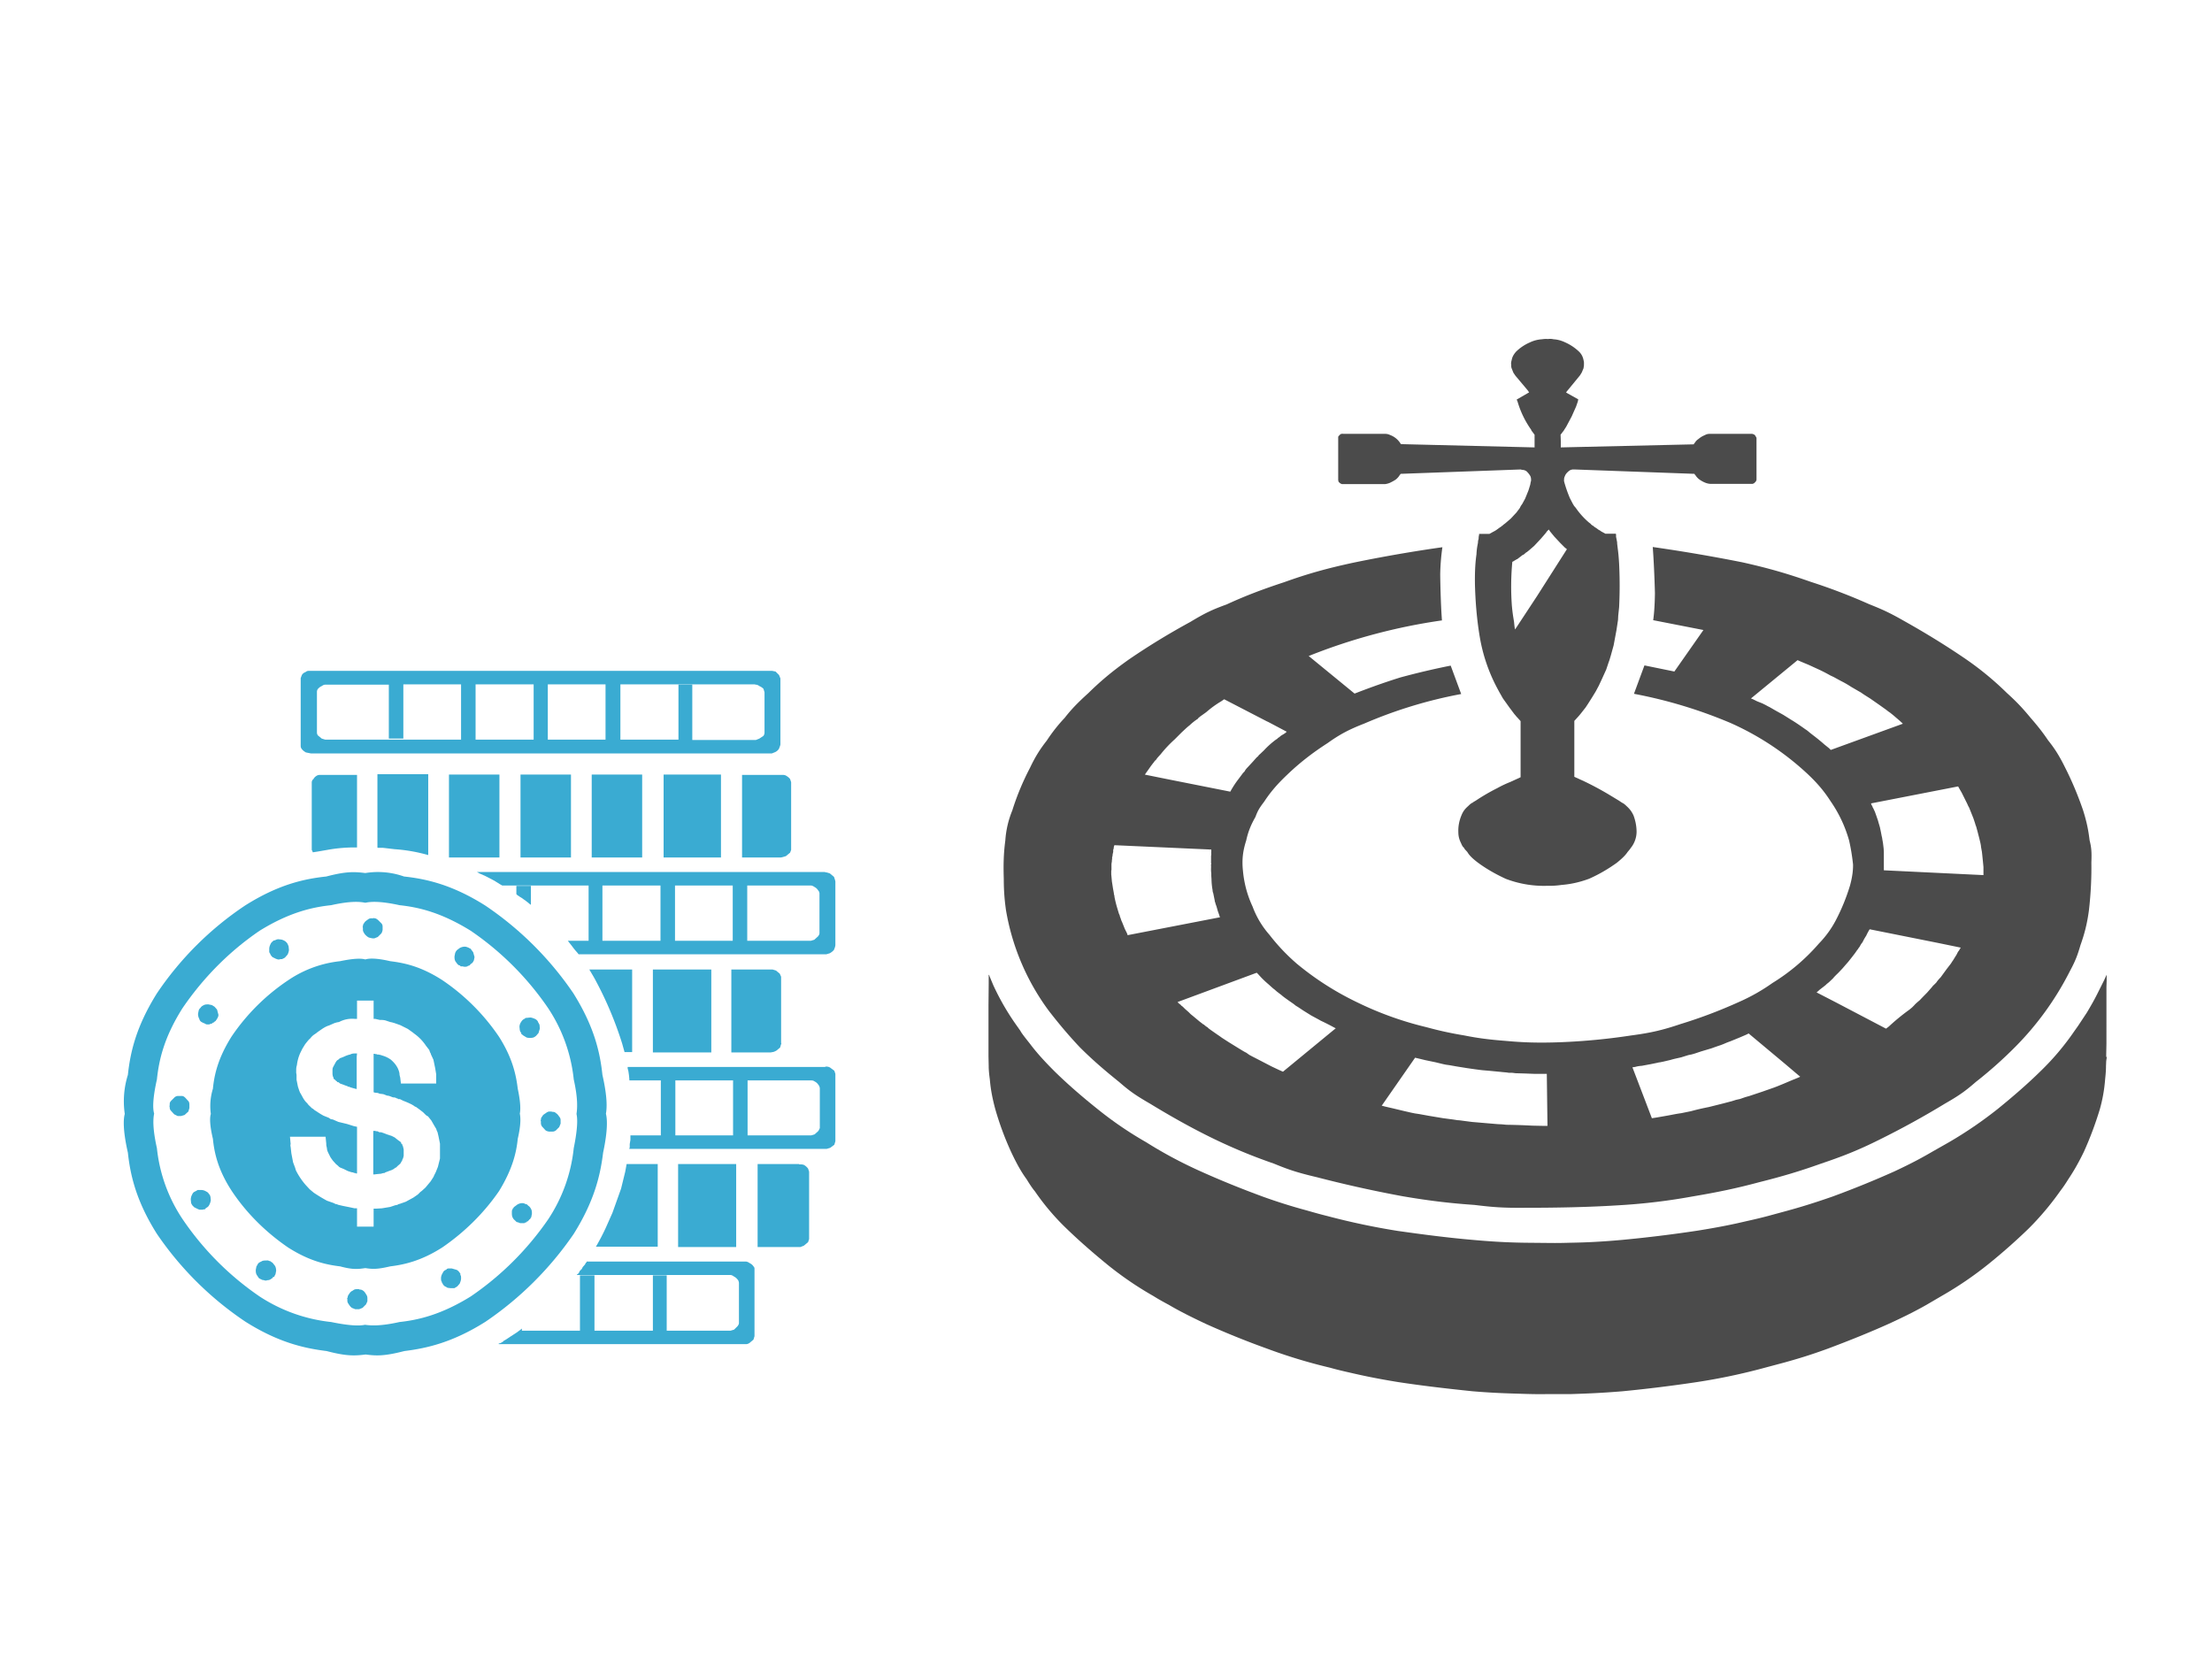 <svg xmlns:xlink="http://www.w3.org/1999/xlink" image-rendering="optimizeSpeed" baseProfile="basic" xmlns="http://www.w3.org/2000/svg" viewBox="0 0 640 480"><defs><g id="a" fill="#4b4b4b"><path d="M512 342.8l-.2.3v-.4V343c-.1 0-.1 0 0 .1l-.1.2V342l.1-5V326v-8.4-3.6-.9-2l.1-3v-2-.7.2c-.1 0-.1 0 0 .1v-.1-.2c0-.1 0-.1 0 0l-1.2 2.6-3 6c-1.5 3-3.1 5.8-4.9 8.8l-3.9 5.9-1.7 2.4a118.7 118.7 0 0 1-15.5 18.4c-6.1 6-12.7 11.7-19.6 17.3a186.6 186.6 0 0 1-22.4 15.3l-7.4 4.2c-4.1 2.4-9.1 5.2-17.7 9.2a435 435 0 0 1-28.3 11.5c-9.2 3.2-15.3 5-20.4 6.4l-9.2 2.5c-1.2.3-3.7 1-9.6 2.3-5.5 1.3-12 2.7-22.7 4.4a615.5 615.5 0 0 1-34.3 4.2c-11 1-18 1.2-23.7 1.3-6.4.2-9.1.1-10.4.1l-10.5-.1c-5.9-.1-12.8-.3-23.8-1.3-11.6-1-23-2.5-34.3-4.1a323.6 323.6 0 0 1-32.2-6.8c-1.2-.3-3.7-.9-9.2-2.5a253 253 0 0 1-20.4-6.4c-9.8-3.6-19.2-7.4-28.3-11.5a201 201 0 0 1-25.1-13.4 168.4 168.4 0 0 1-22.4-15.3c-7-5.6-13.6-11.3-19.7-17.3-5.7-5.7-8.8-9.4-11.2-12.6-2.8-3.5-3.9-5-4.3-5.8l-1.4-2a113.9 113.9 0 0 1-11-18.9l-.5-1.2-.8-1.9-.5-1.2c0-.4-.2-.5-.2-.5V305.6l-.1-.1c-.1 0-.1 0 0 0v4l-.1 10V342.8l.1 4.4c0 .7 0 2.4.5 6 .3 3.4.8 7.4 2.5 13.7a137 137 0 0 0 7.2 19.5c2.8 6 5 9.7 7.2 12.7 2 3.3 3.1 4.7 3.7 5.4a109.6 109.6 0 0 0 14.6 17.2c5.8 5.6 12 11 18.6 16.4a155.6 155.6 0 0 0 21.1 14.4c.8.5 2.5 1.6 7 4 3.9 2.3 8.8 4.9 17.1 8.8 8.9 4 18 7.7 27.7 11.2a245.4 245.4 0 0 0 29 8.8c1.1.3 3.5 1 9.3 2.3 5.2 1.2 11.5 2.6 22 4.3 11.2 1.7 22.4 3 34 4.2 10.8.9 17.8 1 23.8 1.2 6.3.2 9.2.1 10.5.1h10.5c6-.2 13-.4 23.9-1.3a659 659 0 0 0 34-4.2 277.4 277.4 0 0 0 31.2-6.6l9-2.4c5-1.4 11-3.1 20-6.4 9.6-3.6 18.8-7.3 27.7-11.3 8.3-3.8 13.2-6.4 17.1-8.6l7-4.1a163.2 163.2 0 0 0 21.2-14.4c6.6-5.3 12.8-10.8 18.6-16.4a129.6 129.6 0 0 0 14.5-17.2c.5-.7 1.6-2 3.7-5.4 2-3 4.3-6.7 7.2-12.7 2.9-6.4 5.3-12.9 7.3-19.5a70 70 0 0 0 2.4-13.6c.4-3.7.4-5.4.4-6.1l.1-2.3.3-2z"/><path d="M7 261.4c0 5.9.4 10.1 1 14.4a107.5 107.5 0 0 0 19.6 46.1c2.8 3.6 7.5 9.6 14.2 16.7 6.1 6.1 11.9 11 18 15.9 4.5 3.9 7 5.8 14.1 9.9 8.7 5.3 18.6 11 30 16.5 10.5 5 18.5 8.1 26.8 11 6.6 2.7 10.3 4 19.6 6.2 11.6 3 24.6 6 39.2 8.7 13.4 2.3 23 3.3 33 4 8.3 1 12.7 1.4 23.2 1.3 13.4 0 28.1-.2 43.7-1.2a275 275 0 0 0 33-4c11.3-1.9 20-3.7 30.4-6.5 10.4-2.6 18.5-5 28.3-8.5 9.5-3.2 16.8-6 26.8-11a386.7 386.7 0 0 0 30-16.5c7-4 9.6-6 14.1-9.9a194 194 0 0 0 18-16 136.8 136.8 0 0 0 25-34.6c2.6-4.8 3.6-7.5 4.9-12 1.7-4.8 3-9.3 3.9-16.1.9-7.9 1.2-15.2 1.1-21.7.2-5 0-7-.8-10.2-.5-4-1.1-7.8-3-13.8-2.3-6.7-5-13.2-8.2-19.5-2.8-5.7-5-9-7.8-12.5-2.7-4-4.9-6.7-8.1-10.4-3-3.6-5.6-6.6-10.8-11.3a140 140 0 0 0-18.8-15.5c-9.5-6.5-18.9-12.2-27.8-17.2-7-4-10.1-5.4-16.6-8a265 265 0 0 0-26.4-10.1c-10-3.5-18.5-6.1-31.5-9a762.3 762.3 0 0 0-41-7c.4 5.2.8 13.3 1 21.2-.1 6.5-.5 10.3-.8 12.3l23 4.5-13.3 19-13.7-2.8-4.8 13a215.6 215.6 0 0 1 44.3 13.4 127.7 127.7 0 0 1 35.4 23.5c5.4 5.1 8.2 9 10.4 12.4A59.9 59.9 0 0 1 394 244a92 92 0 0 1 1.8 11c0 1.5 0 4.5-1.4 9.6a91.7 91.7 0 0 1-6.5 15.9 45.7 45.7 0 0 1-7.7 10.6 91.6 91.6 0 0 1-21.3 18.1 87 87 0 0 1-15.6 8.8 222 222 0 0 1-26.5 10c-8 2.7-13.4 4-22.5 5.2a287.7 287.7 0 0 1-32.3 3.1c-10.5.4-17.6.1-25.2-.6-7.8-.6-13-1.3-19-2.5-6.6-1.1-11.5-2.2-17.4-3.8a153 153 0 0 1-31.7-11.4 133.6 133.6 0 0 1-27.5-17.6 90.3 90.3 0 0 1-12.6-13.3 41 41 0 0 1-7.7-12.9 49 49 0 0 1-4.4-16.3c-.6-5.6.1-9.6 1.5-14 1-4.6 2.5-7.7 4.2-10.7 1-2.7 1.7-4 4-7 2.3-3.5 5.2-7.3 10.5-12.3 5.5-5.3 11.5-10 18.5-14.5 5.6-4 9.7-6.2 16.9-9a208 208 0 0 1 44.3-13.5l-4.8-13c-5.1 1-13.4 2.8-23 5.4-9.3 2.9-16.6 5.7-21 7.4l-21-17.2a264.4 264.4 0 0 1 61-16.3c-.4-5.1-.7-13.2-.8-21a98 98 0 0 1 1-12.5c-9.4 1.3-24.4 3.7-40.4 7-13.1 2.8-22 5.4-32 9-11 3.6-18.8 6.7-26.4 10.2-6.6 2.4-9.8 3.9-16.6 8-9 4.9-18.5 10.6-28 17.1-8.5 6-13.8 10.7-18.7 15.5-5.2 4.7-8 7.7-10.8 11.3a74.6 74.6 0 0 0-8.2 10.4c-2.8 3.6-5 6.8-7.7 12.5-3.3 6.3-6 12.8-8.1 19.5A44 44 0 0 0 7.7 244c-.8 6-.9 11.3-.7 17.5zm0-.5v1.5l.1.5v-.2c-.1-.2 0-.3 0-.4l-.1-.4v-1zm234.3 89.6l3.6.1 5.3.2h5.4l.3 23.5v.3h-2.2l-4.8-.1a289.4 289.4 0 0 0-11.8-.4l-2-.2-2.1-.1-4.7-.4-7-.6-4.6-.6a20 20 0 0 0-2-.2l-1.9-.3-4.6-.6-6.6-1.1-4.4-.8-2-.3-1.5-.3-3.5-.8-5-1.2-3.5-.8-1.5-.4h-.2l15.3-22 1.3.3 3.3.8 4.8 1 3.3.8 1.4.3 1.5.2 3.4.6 5 .8 3.5.5 1.5.2 1.6.2 3.5.3 5.2.5c1.6.2 2.7.2 3.5.4h1.6l1.6.2zm-113.6-161l8.9 4.7c-.1 0-.3.1-.5.4l-1.2.8c-.6.3-1.2.7-1.7 1.2-.5.3-.8.5-1 .8l-.5.3a38.7 38.7 0 0 0-5.6 5l-1.9 1.8c-.5.4-.6.6-.7.8l-.8.7-1.6 1.8-2.4 2.6c-.8.8-1.2 1.4-1.5 2-.5.4-.6.6-.6.7-.2 0-.3.3-.7.8l-1.5 2a43.6 43.6 0 0 0-3.7 5.7L82.5 216l-10.9-2.2.4-.6 1-1.4 1.4-2 1-1.3.5-.6c0-.2.3-.4.9-1 .4-.7 1-1.3 2-2.4a56.6 56.6 0 0 1 6.4-6.8l1-1 2.3-2.3c1.1-1 2.3-2.2 3.6-3.2a25.3 25.3 0 0 1 3.8-3c0-.2.3-.4 1-1l2.8-2a46.4 46.4 0 0 1 6.9-5l1.3-.9 19.9 10.3zm-70.3 78.6l-.4-2.2-.5-3.2-.2-2.2-.1-1v-.6-.1-.4-.6l.1-.4v-.2-.1-.4-.6-.4-.2-.2-.6l.1-.7.1-.6v-.2-.3l.1-.5v-.8l.2-.6v-.2-.2l.1-.6.2-.8v-.5-.3-.2l.2-.5.1-.9.2-.5v-.2l44.4 2v1.3c-.1.2-.1.3 0 .4v.5l-.1.8V254c-.2-.1-.2-.1 0-.1-.2 0-.2 0 0 .2V254.8c-.2.1-.2.2 0 .3v.2-.4 1.5a15.2 15.2 0 0 0 .1 2.7v1.1l.1 1.5a29.6 29.6 0 0 0 .5 5c0 .2 0 .7.3 1.4l.4 2 .3 1.5c0 .4 0 .5.2.6l.1.6.5 1.4.6 2.1.5 1.4.2.6v.1l.1.2.1.3.1.2-42.3 8.2-.3-.9-1-2-1.2-3c-.5-1-.6-1.6-.8-2.1-.3-.6-.3-1-.3-1l-.4-.9-.6-2a53.8 53.8 0 0 1-1.4-5.5l-.1-.9c-.1-.1-.2-.4-.2-1zm44.6-12.3v-.3-.4l-.1-.3v-.1l.1-.6v1.8zm32.8 94l-1.6-.7-3.6-1.7-5.2-2.7-3.5-1.8-1.5-.8-1.4-1c-.9-.4-1.8-1-3.3-1.9l-4.7-2.9-3.1-2-1.4-1-.6-.4-1.3-.9-2-1.4c-.5-.4-1-.7-1.2-1l-.5-.4h-.2l-.3-.3-.5-.4-.3-.3h-.2l-.5-.4-1.3-1-1.8-1.5-1.2-1-.5-.4-.5-.4-1-1-1.6-1.4-1-1-.5-.4-.2-.1-.4-.5-.7-.5-.5-.5-.1-.2 36.2-13.4.8.8a41.4 41.4 0 0 0 4.6 4.5l2 1.8.9.7.9.8 2.1 1.6c1 .9 2.2 1.7 3.3 2.5l2.3 1.6 1 .8 1 .6 2.4 1.6 3.7 2.3 2.6 1.4 1.1.6.5.3a106.2 106.2 0 0 1 6.3 3.2l.4.2.3.1-24.3 20zm244.8-36.7l1-.9 1.7-1.3 1-.8.4-.4 1-.8 1.9-1.8c.8-1 1.7-1.8 2.6-2.7l1.7-1.8.7-.8.6-.7 1.4-1.6 1.9-2.4 1.3-1.7.4-.6.2-.2c0-.1 0-.2.2-.3 0-.2.2-.3.3-.4l.2-.3.1-.2.6-.8c.3-.5.6-1.2 1.3-2 .5-1 1-2 1.7-3a24.8 24.8 0 0 1 1.6-3l31.5 6.3 10.2 2.1-.1.2-.3.4-.3.6-.3.4-.1.1-.3.5-.5 1-1 1.6-.6 1-.3.4-.7 1.1-2 2.6-2.7 3.7c-1 1-1.6 1.8-2 2.4l-1 1c-.2.2-.5.4-1 1.1l-2.2 2.5a229 229 0 0 0-3.4 3.5c-1.2 1-2 1.7-2.5 2.3l-1 1-1.2 1a96 96 0 0 0-9.4 7.7l-1.3 1-22.7-11.9-9.1-4.7.5-.4zM355.9 182l-1.6-.8-2.5-1-1.6-.8a3 3 0 0 0-.8-.3l-.3-.2 21.3-17.5 1.6.7 3.6 1.5 5 2.3a78.1 78.1 0 0 1 4.8 2.5l1.5.7 3.3 1.8c1.6.8 3.2 1.7 4.7 2.7l3.1 1.8 1.4.8 1.3.9 3 1.9 4.3 3 2.8 2 1.3 1 .6.4 1.5 1.2 2.1 1.8a42.6 42.6 0 0 1 2 1.8l.3.3-33 12-.8-.8-2-1.6a89.3 89.3 0 0 0-5-4.1l-.9-.7-.9-.7c-.6-.5-1.1-1-2.1-1.6a110.7 110.7 0 0 0-5.6-3.8l-1-.6-1.1-.7-2.4-1.5-3.6-2-2.6-1.5-1-.5-.7-.4zm93 46.8l.8 2 1.2 3 .7 2.1.3 1 .3.8.6 2.2.8 3.1.5 2.1.2 1 .1.9.4 2.2a415.4 415.4 0 0 1 .7 6.9V259.8l-45.6-2.2v-3-.1-.2-2.5-.1-.4-.7-.4-.2-.8l-.1-1.6-.3-2.5-.3-1.7-.1-.7-.2-.8-.3-1.6-.5-2.4-.5-1.7a4 4 0 0 1-.2-.7l-.2-.7a185.2 185.2 0 0 0-1.4-4l-.7-1.5-.4-.7v-.2l-.2-.3-.3-.6-.1-.4-.2-.1 40-7.8.5.9 1.1 1.9 1.5 3 1 2 .4.9.4.8zm-78.4 123.8l-2.7 1.1-4 1.7-2.7 1.1-1.3.5-1.7.6-4 1.4-6 2c-2 .5-3.1 1-4.1 1.3l-1.8.4-1.9.6-4.2 1.1-6.4 1.6a115.8 115.8 0 0 0-6.3 1.4l-1.9.5-4.4.9c-2.3.3-4.5.8-6.8 1.2l-4.6.8-2 .3-3.7-9.7-5.2-13.6 1.3-.2c.7-.2 1.6-.4 3-.5l4.3-.8 2.9-.6a6 6 0 0 1 1.1-.2l1.5-.3 3.4-.8c1.6-.5 3.3-.8 4.9-1.2l3.2-1 1.5-.3 1.4-.4 3-1 4.7-1.4a127.3 127.3 0 0 1 4.3-1.5l1.3-.5a33 33 0 0 1 3-1.2l4.4-1.8 2.8-1.2 1.2-.6 16.4 13.7 7.2 6.1-1.1.5z"/><path d="M162.3 80.8h19.3a9 9 0 0 0 2.2-.6c1-.5 2-1 2.8-1.6.8-.7 1.2-1.2 1.5-1.7l.6-.8 54.9-2 .8.2c.5 0 1.2.1 2 .7.6.6 1.2 1.3 1.7 2.2.3.7.3 1.4.3 2l-.2.8-.2 1.1-.8 2.6-1.5 3.7-1.3 2.4-.7 1-.5 1-1.5 2-2.6 2.8-2.1 1.8-1 .8-.1.1c-.2 0-.2.1-.3.3-.2 0-.3.2-.5.3l-.3.3h-.1l-.3.3c-.2 0-.5.3-.8.5l-1.1.8-.8.5-.4.2-2 1.1h-4.7v.4l-.2 1c0 .4 0 1-.2 1.5a4 4 0 0 0-.1 1l-.1.6a30 30 0 0 0-.6 4.8c-.4 3-.8 6.7-.7 13.8.2 7.5.8 15.7 2.2 24a77.1 77.1 0 0 0 8.2 23.9l.7 1.3 1.7 3 3 4.2 2.1 2.8 1 1.2 2 2.2V215l-4.8 2.2a51.2 51.2 0 0 0-5.9 2.8 91.1 91.1 0 0 0-9.8 5.7c-1 .6-1.4.8-1.5 1-.3 0-1 .5-2 1.5-1 .9-2.2 2-3.1 4.3-1 2.4-1.5 5-1.4 7.6 0 2.4.7 4 1.3 5.2.5 1.3 1 1.8 1.3 2v.1h.1v.1c0 .2.3.5 1.4 1.7.7 1.2 1.8 2.6 5 5 3.4 2.5 7.6 5 12.6 7.3a49 49 0 0 0 19 3.2c1 0 3 .1 6.6-.4 3.6-.3 7.6-1 12.5-2.8 5-2.2 9.2-4.8 12.7-7.3 3-2.4 4.2-3.8 5-5 1-1.2 1.3-1.5 1.3-1.7h.1v-.2h.1a12 12 0 0 0 2.6-7.2c0-2.6-.5-5.2-1.4-7.6-1-2.2-2.2-3.4-3.2-4.3-1-1-1.7-1.4-2-1.5l-1.5-1-3.8-2.3A139.3 139.3 0 0 0 273 217l-4.8-2.2v-25.6l2-2.2 1-1.2 2.2-2.8a180 180 0 0 0 4.6-7.3l.7-1.3.7-1.3 1.4-3 2-4.4 1-3 .5-1.4.6-2 1.3-4.7 1.3-7 .7-4.6.1-2 .4-3.8a201.5 201.5 0 0 0 0-20c-.2-3.4-.4-5.2-.6-6.7l-.3-2.5v-.5l-.2-1.1-.3-1.5v-1l-.1-.4h-4.8l-2-1.1-.2-.2-.9-.5-1.1-.8-.8-.5-.3-.3h-.1l-.3-.3c-.2 0-.4-.2-.5-.3l-.4-.3v-.1l-1-.8a34.9 34.9 0 0 1-6-6.7l-.7-.8-.6-1-1.3-2.5a59.7 59.7 0 0 1-2.6-7.4c0-.2-.2-.4-.1-1 0-.5 0-1 .4-1.8.3-.9 1-1.6 1.7-2.2.7-.6 1.3-.7 1.8-.8h.9l54.9 2s0 .2.5.7c.3.5.7 1 1.5 1.7.8.6 1.8 1.2 2.8 1.6a7.5 7.5 0 0 0 3.3.6H349.8l.7-.3.8-.8.3-.7V59.9v-.3l-.4-.7c-.2-.4-.4-.6-.7-.8l-.8-.3h-19.5c-.7 0-1.4.1-2.3.6-1 .4-2 1-2.8 1.7-.9.6-1.3 1.1-1.6 1.6-.4.5-.6.7-.6.9L262 64v-.3-.7-1.7-.3l-.1-2.8 1.6-2.1.1-.2.9-1.4 2.5-4.7 2-4.5.8-2.3.2-1-5-2.8-.6-.4 6-7.3.4-.5.8-1.3.8-1.9.2-1.3v-.5c0-.4.1-.9-.2-2a7 7 0 0 0-2-3.8 22.2 22.2 0 0 0-6.2-4.2c-2.3-1.1-4-1.4-5.5-1.5a6.9 6.9 0 0 0-2.7-.1c-.4-.1-1.2-.1-2.7.1a15 15 0 0 0-5.6 1.5 20.6 20.6 0 0 0-6.2 4.2c-1.4 1.6-1.8 2.8-2 3.9-.3 1-.3 1.6-.2 1.9v.5c0 .3 0 .7.2 1.3l.8 2 .8 1.2.4.5 5.3 6.3.7 1-5.7 3.3.4.9a43.3 43.3 0 0 0 6.3 13v.2l1.5 2v5.8l-61.2-1.5a9.5 9.5 0 0 0-5-4.2 5 5 0 0 0-2-.5H162.2c0-.1-.2-.1-.4 0-.2 0-.4 0-.7.2l-.8.8c-.2.2-.2.5-.2.7V79l.2.8.8.7.7.3h.4zm94.9 21.8l1.8 2.2 2.8 3 2 2 1 .8-13.7 21.5-10 15.2c-.2-.4-.3-1.4-.5-3.4-.3-1.9-.7-4-1-7.5a122 122 0 0 1 .2-19.9c0-.1.1-.2.4-.3l.8-.5.6-.3s0-.2.2-.2h.2l2.6-2h.2l.4-.3.6-.5c.1-.2.3-.2.4-.3l.1-.1.2-.1 1-.8 2.3-2 3-3.2 1.9-2.2.8-1 .1-.1c0-.1 0-.2.2-.3l.4-.4.2-.2.1-.1.7 1z"/></g></defs><path fill="#3aabd2" d="M90.1 218h133.2l1-.4c.4-.2.8-.5 1.1-1l.3-.8.1-.4v-18.7-.4l-.4-1-1-1-1-.2H89.5c-.3 0-.7 0-1 .3-.5.2-1 .5-1.2 1l-.3.8v19.2.3c0 .3 0 .6.3 1s.7.7 1.2 1l1 .2.5.1zm106.2-4h-16.8v-16h-4.3v16h-16.7v-16h-4.1v16h-16.8v-16h-4.2v16H94.1l-1-.3-1.1-.9c-.3-.4-.3-.7-.3-1V200.3c0-.3 0-.6.3-1 .3-.3.6-.6 1.1-.8.4-.3.7-.4 1-.4h18.4v15.6h4.2v-15.7h101.6l.4.1c.3 0 .6.1 1 .4.5.2.9.5 1.2.8l.3 1V211.9c0 .2 0 .5-.3 1l-1.2.8-1 .4h-18.4v-16h-4v16zM215.4 365h-45.7v.3c-.2 0-.3.2-.4.5l-.7.8-.3.6-.3.2v.2c-.1 0-.3 0-.3.3l-.3.5-.3.3c-.2 0-.2.1-.2.2h.1c-.1 0-.1 0 0 0h44.3c.3 0 .6.1 1 .4.4.2.8.5 1.1.9.3.3.3.6.4.9V382.8c0 .2-.1.5-.4.9l-1 1-1 .3h-18.5v-16h-4v16H172v-16h-4.2v16H151V384.4l-.5.4-1.1.8-1.7 1.1-1.2.8-.5.3-.2.1-.3.3-.7.4-.4.1-.2.1h.1v.1c-.2 0-.2 0 0 0h71.5c.2 0 .5 0 1-.3l1.2-1 .3-1v-19-.4c0-.3 0-.5-.3-.8-.3-.5-.8-.8-1.2-1a2 2 0 0 0-1-.4h-.5zM238.8 308.7h-57.2v.4l.2.8a20.4 20.4 0 0 1 .3 2.7h52.6c.2 0 .6 0 1 .3.4.2.8.5 1.1 1 .3.3.3.6.4.9V326.4l-.4.8-1.1 1-1 .3h-18.4v-16h-4.2v16h-16.7v-16h-4.2v16h-8.8v1.3l-.2 1.2v.9l-.1.4-.1.1H239.2l1-.3 1.2-.9.3-1v-19.1-.4l-.3-.9-1.2-.9a2 2 0 0 0-1-.3h-.4zM153.6 256.3h-4.2v2.4l.4.4c.2 0 .4.3 1 .6l1.4 1 1 .8.4.3v-5.6z"/><path fill="#3aabd2" d="M238.8 252.3H138c0-.1 0-.1 0 0l.7.4 1.8.8 2.5 1.3 1.6 1 .7.4h89.3c.2 0 .6.1 1 .4.4.2.8.5 1.1 1 .3.3.3.5.4.8V270c0 .2-.1.5-.4.9l-1.1 1-1 .3h-18.4v-16h-4.2v16h-16.7v-16h-4.2v16h-16.8v-16h-4v16h-6l.3.4.8 1a21.7 21.7 0 0 0 1.7 2.1l.3.4h71.7l1-.3c.5-.3.9-.6 1.2-1l.3-.8.1-.5V255l-.1-.4-.3-.9-1.2-1-1-.3h-.4zM190.3 360.8v-24h-9l-.4 2.2-1.2 4.9-2.5 7-2 4.5a65 65 0 0 1-2.6 5l-.2.3H190.3zM196.3 336.8H213v24h-16.8v-24zM231.2 336.8h-12v24h12.4l1-.4 1.2-1 .3-.9V339.4v-.4l-.3-.9a4 4 0 0 0-1.1-1c-.4-.2-.8-.2-1-.2h-.5zM180.7 304.4h2.2v-23.9h-12.4c0-.1 0-.1 0 0l1.3 2.2a104.4 104.4 0 0 1 8.2 19.2l.7 2.5zM189 280.5h16.8v24h-16.9v-24zM226 301.8v-18.7-.5l-.4-.9-1.1-.9-1-.3H211.6v24H223l.5-.1c.3 0 .7-.2 1.1-.4l1.1-.9.3-1 .1-.3zM90.2 226.8v19.1l.2.4.1.3 1.3-.2 2.9-.5a43.6 43.6 0 0 1 8.6-.7v-21H92.8c-.4 0-.7 0-1.1.2-.5.3-.8.6-1 1-.4.3-.5.7-.5 1v.3zM109.3 245.3h1.5l3.4.4a47 47 0 0 1 9.7 1.7V224h-14.7v21.2zM130 224.1h14.5v24h-14.6v-24zM150.6 224.1h14.6v24h-14.6v-24zM171.2 224.1h14.6v24h-14.6v-24zM191.9 224.1h16.7v24H192v-24zM214.7 224.1v24h11.2l.5-.1 1-.3 1.2-1 .3-.8v-19.2-.4l-.3-.9c-.3-.4-.7-.7-1.2-1-.4-.2-.8-.2-1-.2h-11.7zM52.1 317.1h-.5c-.3 0-.5 0-1 .3l-1 1c-.4.4-.5.7-.5 1v.5c-.1 0-.1.1 0 .4 0 .3 0 .6.3 1l1 1.1 1 .5h1l1-.3 1.1-1 .3-1v-.5-.4c0-.3 0-.6-.2-1l-1-1.1c-.4-.4-.7-.5-1-.5h-.5zM78.4 365.1s0-.2-.3-.2c-.3-.1-.6-.3-1-.2-.6 0-1.1 0-1.5.3-.5.2-.8.4-1 .7l-.2.4-.2.3-.2 1c0 .5 0 1 .3 1.5l.6.9.5.3h.1l.3.2.6.1.3.1h.4l.2-.1H77.7c0-.1 0-.1.2 0v-.1l.3-.1.3-.2.1-.1h.1v-.1h.2v-.2l.1-.1h.1l.1-.1h.2v-.2l.3-.5.2-1c0-.5-.1-1-.3-1.4l-.7-.9-.4-.3zM58.8 296c.1 0 .3 0 .5.2l.5.2H60.5c0-.1 0 0 .1 0l.1-.1h.1l.2-.1h.2l.2-.1c0-.1.1-.2.3-.2l.2-.1c0-.1 0-.1 0 0v-.1h.2v-.2h.2v-.1h.1l.1-.2.1-.1c0-.1 0-.1 0 0l.3-.5c.1-.2.3-.5.3-1l-.4-1.5-.7-.8-.3-.2-.5-.3-1-.2c-.6 0-1 0-1.5.3-.4.2-.6.4-.8.7l-.3.3-.2.4-.2 1c0 .6.1 1 .4 1.6.1.4.3.6.6.8l.4.2zM80.8 277.6l.4-.1h.5l.2-.2h.2l.4-.3.7-.8c.2-.4.4-1 .4-1.4l-.1-1-.2-.5-.2-.4c-.2-.2-.4-.5-.8-.7-.5-.3-1-.4-1.4-.4-.5-.1-.8 0-1 .1l-.5.2c-.2 0-.3 0-.5.3-.2.1-.4.3-.6.7-.2.4-.4.9-.4 1.4v1l.3.5.1.3.5.6 1 .5.6.2h.3zM132.8 279.3h.2l.3.3h.6l.3.1H134.8c0-.1 0-.1 0 0h.2l.1-.1c0-.1 0 0 .2 0v-.1l.3-.1.3-.1.1-.2h.1v-.1l.3-.2c0-.1 0-.1.1 0v-.1h.1c0-.1 0-.2.2-.2v-.1l.3-.5.2-1-.4-1.4-.6-.8c-.2-.3-.3-.3-.4-.3l-.3-.2c-.3-.1-.7-.3-1.1-.3a3 3 0 0 0-1.5.4l-.8.6-.3.4-.2.4-.2 1c0 .5 0 1 .3 1.5l.6.8.4.3zM103.6 373h-.5c-.3 0-.7.1-1 .4-.5.2-.8.5-1.1 1-.3.4-.4.6-.4 1-.2.2-.2.3-.1.4v.4c0 .3 0 .6.3 1 .3.5.6.9 1 1.2l1 .4h1.1l1-.4 1-1 .4-.9v-.4-.5c0-.4-.1-.7-.3-1-.3-.5-.6-1-1-1.2-.4-.3-.8-.3-1-.3-.3-.2-.4-.2-.4-.1zM107.8 271.5c-.1 0-.1 0 0 0h.5l1-.4 1-1c.3-.4.3-.7.4-1v-.4-.5c0-.3 0-.6-.3-1l-1-1c-.5-.4-.7-.5-1-.5-.3-.1-.4-.1-.4 0h-.5c-.3 0-.6 0-1 .3s-.9.6-1.1 1c-.3.4-.4.6-.4 1-.1.2-.1.3 0 .4v.5c0 .3 0 .5.3 1 .2.4.6.8 1 1.1.4.3.6.3 1 .4l.5.1zM56.7 344.6l-.4.2c-.2.1-.5.3-.7.8a3 3 0 0 0-.4 1.5l.1 1 .2.4.2.3.5.5 1 .5.5.2h.9l.4-.1h.3l.1-.2.4-.3c.2-.1.5-.3.7-.7.3-.5.4-1 .5-1.4l-.1-1-.2-.6-.3-.3c-.1-.3-.4-.5-.8-.7-.5-.3-1-.4-1.4-.4h-1l-.5.3zM152.6 348.6c-.1-.1-.2-.2-.5-.2-.2-.1-.5-.3-1-.3a3 3 0 0 0-1.4.4l-.8.6c-.3.2-.3.3-.3.4-.1 0-.2 0-.3.4-.2.2-.2.5-.2 1s0 1 .3 1.5c.2.4.5.6.7.8l.3.3.2.1.4.1.5.2H151.1c-.1 0-.1 0 0 0h.4c0-.1 0-.1 0 0h.2l.2-.1v-.1H152.2l.3-.3h.2v-.1h.1v-.1l.2-.1v-.1h.1v-.2h.3v-.2l.3-.4.2-1c0-.6 0-1-.3-1.5-.2-.4-.5-.7-.7-.8l-.3-.3zM155.8 296l-.2-.5a2 2 0 0 0-.8-.7c-.5-.2-1-.4-1.4-.4l-1 .1c-.4 0-.5.1-.5.2l-.4.2c-.3.2-.5.4-.8.9-.2.3-.4.8-.4 1.3l.1 1 .2.5v.1h.2v.4l.6.5 1 .6.6.1h.7l.6-.1.2-.1.2-.1.4-.3.7-.8.4-1.3-.1-1.1-.2-.4v-.1c-.2 0-.2 0 0 0 0-.1 0-.1 0 0zM129.2 367.3l-.4.2c-.2.1-.5.3-.7.8a3 3 0 0 0-.5 1.4c0 .5 0 .9.2 1.1l.1.4.2.2c0 .2.2.4.5.7l.9.5.8.1h1.2l.3-.2.5-.3.7-.8c.2-.5.4-1 .4-1.5s0-.8-.2-1v-.4l-.3-.4a2 2 0 0 0-.8-.7l-1.4-.4h-1c-.4.1-.5.2-.5.3zM159.5 321.6h-.5c-.3 0-.6.1-1 .4-.4.3-.9.5-1.1 1-.3.3-.4.6-.4 1-.1.2-.1.3 0 .4v.5c0 .2 0 .5.3 1l1 1.1c.4.3.6.3 1 .4h1c.3 0 .5 0 1-.3l1-1 .4-1v-.4-.5c0-.3 0-.6-.3-1s-.6-.9-1-1.1c-.4-.4-.7-.4-1-.4-.3-.1-.4-.1-.4 0z"/><path fill="#3aabd2" d="M175.3 322.3c.3-1.6.5-4.7-1-11.3-.7-6.6-2.4-14-8.4-23.6a95 95 0 0 0-25.5-25.4c-9.5-6-17-7.7-23.5-8.4a22.6 22.6 0 0 0-11.2-1c-3.2-.4-5.6-.5-11.3 1-6.6.7-14 2.4-23.5 8.4a93 93 0 0 0-25.5 25.4c-6 9.6-7.7 17-8.4 23.6a25.5 25.5 0 0 0-.9 11.3c-.4 1.4-.6 4.6.9 11.2.7 6.5 2.4 14 8.4 23.5A94.6 94.6 0 0 0 71 382.4c9.5 6 17 7.7 23.5 8.5 5.7 1.5 8.1 1.4 11.3 1 3.1.4 5.4.5 11.2-1 6.5-.8 14-2.5 23.5-8.5A96.7 96.7 0 0 0 166 357c6-9.6 7.7-17 8.5-23.5 1.4-6.6 1.2-9.8.8-11.3zm-79.5 60.2a46.8 46.8 0 0 1-20.7-7.4 84.4 84.4 0 0 1-22.3-22.4 45.3 45.3 0 0 1-7.4-20.5c-1.3-5.8-1.1-8.6-.8-10-.4-1.3-.5-4.1.8-9.9.6-5.7 2.1-12.2 7.4-20.6 6-8.8 13.5-16.4 22.3-22.4 8.4-5.2 15-6.8 20.7-7.4 5.8-1.3 8.5-1 9.9-.7 1.3-.3 4-.6 9.9.7 5.7.6 12.2 2.2 20.6 7.4 8.8 6 16.4 13.6 22.4 22.4a45.8 45.8 0 0 1 7.4 20.6c1.3 5.8 1 8.6.8 10 .3 1.3.4 4-.8 9.9a45.8 45.8 0 0 1-7.4 20.6 85.9 85.9 0 0 1-22.4 22.3c-8.4 5.2-15 6.8-20.6 7.4-5.8 1.3-8.6 1-10 .8-1.3.3-4 .4-9.8-.8z"/><path fill="#3aabd2" d="M114.6 329.4l-.4-.3-.8-.4-1.5-.5-1-.4-.6-.2h-.5l-.6-.3h-.5v-.1H108.3c0-.1 0-.1 0 0h-.2c-.1 0 0 0 0 0h-.1c-.1 0-.1 0 0 0v12.6h.3l.8-.1 1.1-.1.7-.2h.3l.3-.2.8-.3 1.1-.4.7-.4.2-.2.3-.1.5-.5.7-.6.3-.5.1-.2.2-.3c0-.1 0-.3.2-.5l.2-.8v-.6-.3-.3-.6l-.2-.9-.2-.4v-.2l-.3-.2c0-.1 0-.3-.2-.5l-.7-.5-.5-.4-.2-.1zM103.3 304.8h-.6c-.4 0-.8 0-1.4.3a7 7 0 0 0-1.7.6l-1 .4c-.2 0-.3.1-.3.2-.1 0-.2 0-.4.3-.3.1-.5.3-.8.8l-.7 1.3c-.2.4-.2.7-.2 1v1.1l.1.6.2.4V312.1l.3.2.4.4.3.2.1.2h.3l.5.4 1.1.4.8.3c.2 0 .3.1.3.2h.3l.5.2a21.6 21.6 0 0 0 1.8.5v-9.3l.1-1c-.1 0-.1 0 0 0z"/><path fill="#3aabd2" d="M105.7 277.6c-1-.3-3-.4-7.3.5a33 33 0 0 0-15 5.5A60 60 0 0 0 67 299.9c-3.9 6.2-5 11-5.4 15.1a17 17 0 0 0-.6 7.3c-.3.9-.4 3 .6 7.2.4 4.1 1.5 9 5.4 15 4.3 6.5 9.9 12 16.3 16.4 6.1 3.9 10.9 5 15.1 5.5 3.7 1 5.2.8 7.3.5 2 .3 3.4.4 7.2-.5 4.1-.5 9-1.6 15.1-5.5 6.4-4.4 12-9.9 16.4-16.3 3.8-6.2 5-11 5.4-15.1 1-4.3.8-6.3.6-7.3.2-1 .3-3-.6-7.2-.5-4.2-1.6-9-5.4-15a61 61 0 0 0-16.4-16.4c-6.2-4-11-5-15.1-5.5-4.3-1-6.3-.8-7.2-.5zm19.8 62.8l-.9 1.4-1.5 1.8-1.1 1a3 3 0 0 0-.6.5l-.5.5-1.3.9-2.2 1.2-1.7.6c-.5.1-.6.2-.7.3l-.6.1-1.5.5-2.4.4-1.7.1h-.7v5.2h-4.8v-5.3h-.7l-1.4-.3-2-.4-1.3-.3-.5-.2c-.2 0-.3 0-.8-.3l-2-.7a48.5 48.5 0 0 1-3.8-2.3l-.6-.5-.6-.5-1.2-1.3a20.4 20.4 0 0 1-2.8-4.2l-.2-.7-.6-1.6-.5-2.6-.2-1.8c-.1-.5-.1-.8 0-.8l-.2-2.2h10.3l.2 2v.4l.2 1c0 .4.2.9.4 1.3l.4.8.2.4.2.3.5.7.9 1 .6.5.3.3.3.2 1 .4 1.2.6.9.3.4.1h.2l.2.1.3.1h.3v.1h.4c-.1 0-.1 0 0 0V326c-.1 0-.1 0 0 0h-.1l-.9-.2-1.9-.6-2.5-.6-1.6-.7-.6-.1-.6-.4-1.5-.6a24 24 0 0 1-1.8-1.1c-.6-.4-1-.6-1.1-.8l-.5-.3-.5-.5c-.2-.2-.5-.4-.8-.9-.5-.4-.9-1-1.2-1.5l-.6-1.1-.3-.5-.2-.5-.4-1.2-.4-2V311l-.1-.6v-.6c0-.5 0-1 .2-1.6a12 12 0 0 1 1-3.6l.3-.6.3-.6.8-1.3c.5-.6.9-1.2 1.5-1.7a5 5 0 0 1 1-1l.6-.4.5-.4 1.3-.9c.6-.4 1.3-.8 2-1l1.6-.7.7-.2.6-.1a8 8 0 0 1 4.6-.9h.6v-5.3h4.8v5.3h.5l1.3.3c.7 0 1.2 0 1.8.2l1.2.4.5.1.7.2 1.7.6 2.2 1.1 1.4 1 .5.4a13.2 13.2 0 0 1 3.3 3.4l1 1.3.2.6c0 .1.2.2.3.7l.7 1.5.5 2.4.3 1.8v2.7H116l-.2-1.7-.2-.8c0-.5-.1-1-.5-1.9-.5-1-1.1-1.7-2-2.5-1-.7-1.8-1-2.5-1.2-.8-.3-1.3-.3-1.5-.3l-.1-.1h-.3a1 1 0 0 0-.3-.1H108.1c-.1 0-.1 0 0 0V316l.2.1.6.1c.2 0 .5 0 .8.2l.5.1h.2l.6.1 1 .4c.6 0 1.1.3 1.7.5.5 0 .8.1 1.1.3.3 0 .3.1.4.2h.5l1 .5a21.9 21.9 0 0 1 2.5 1.1l.5.3.4.3c.3 0 .5.3 1 .6l1.3 1 .8.8.4.3s.2 0 .4.3l.8 1 .8 1.4.6 1 .2.6.2.4.3 1.3.4 2V335.2l-.6 2.4-.6 1.5-.3.6-.3.6z"/><use xlink:href="#a" transform="translate(286 89) scale(.632)"/></svg>